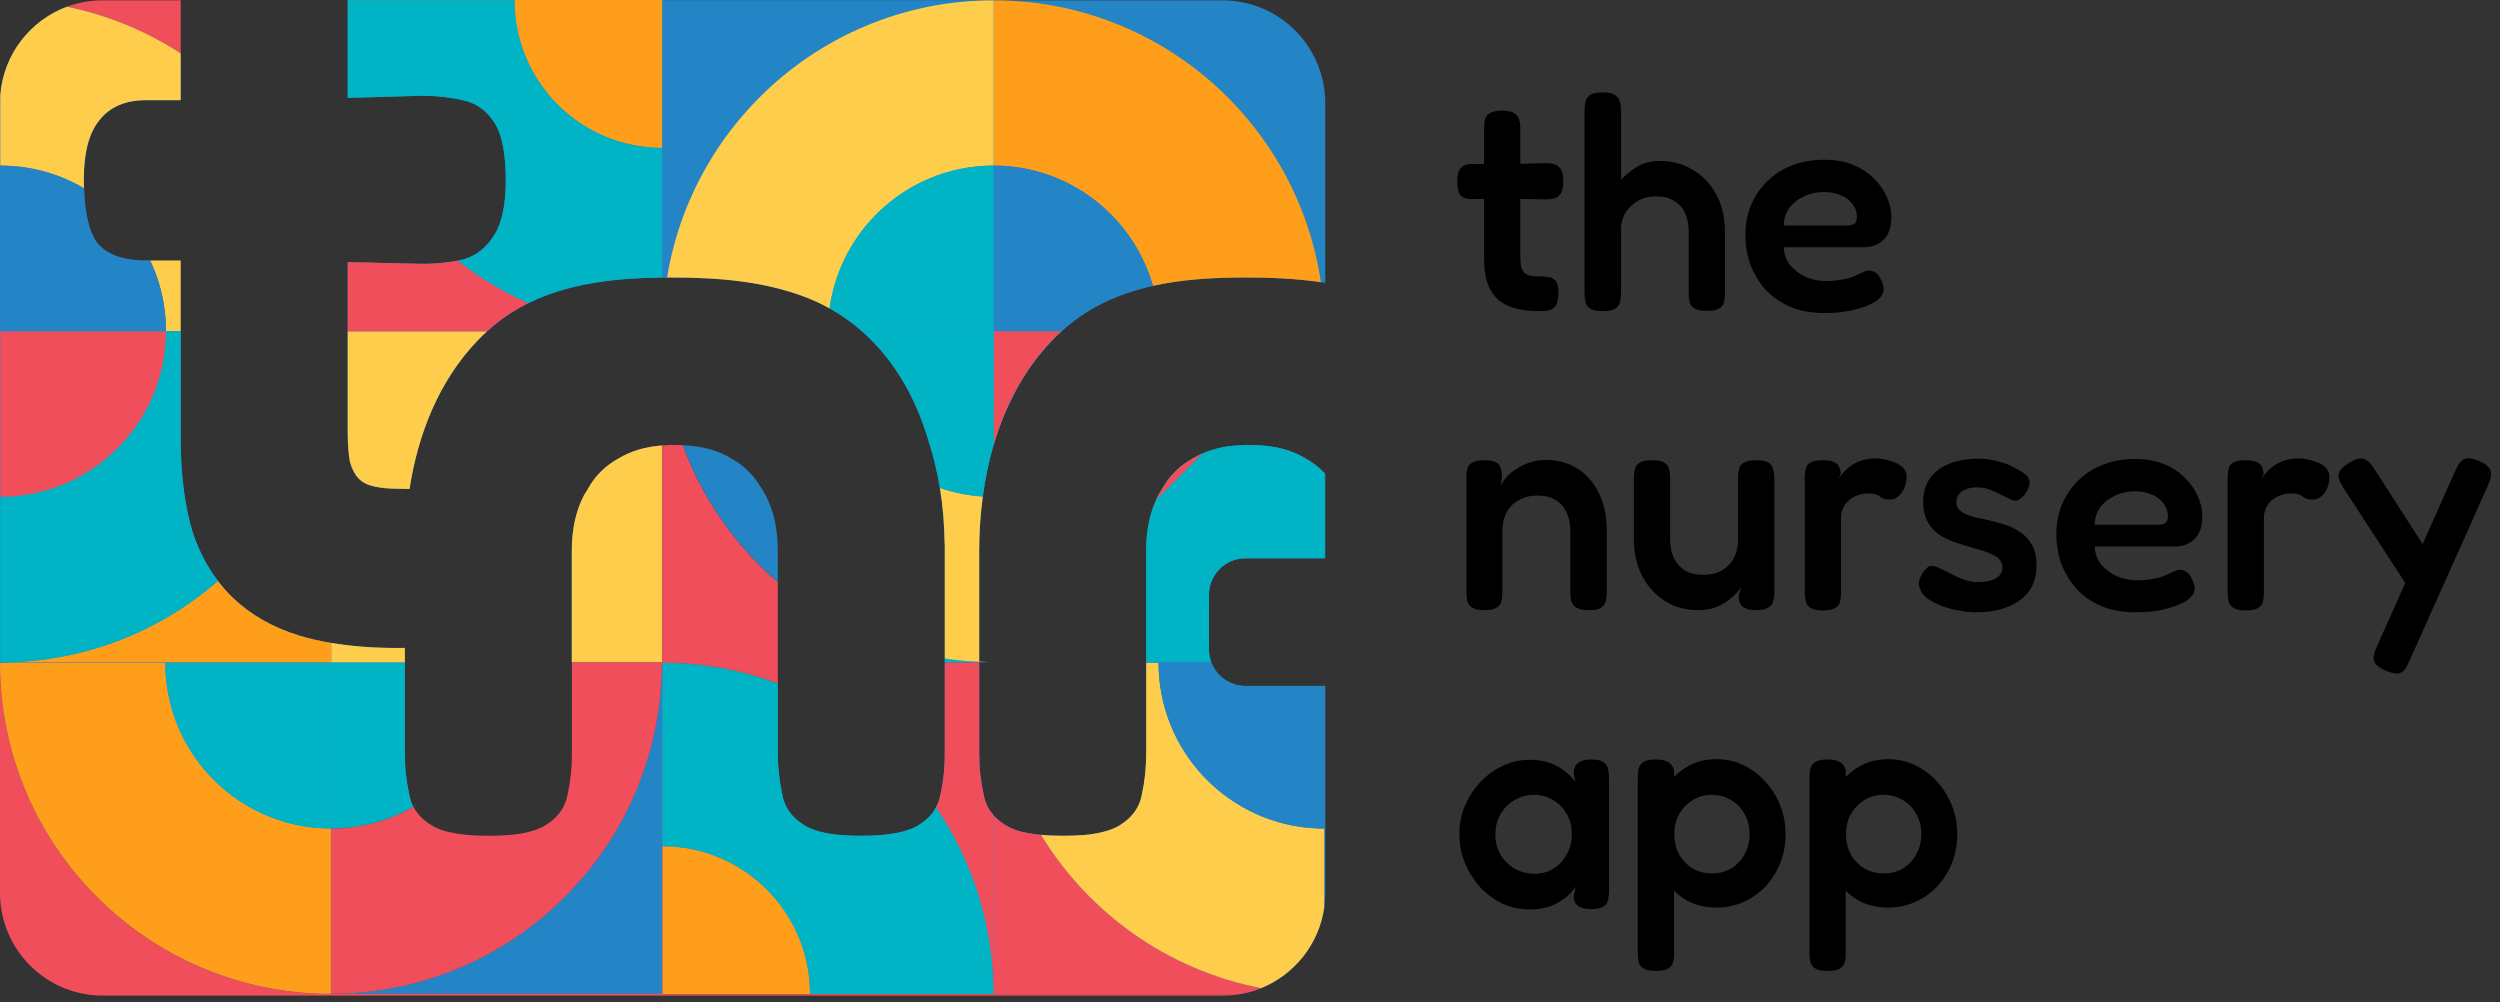 <svg xmlns="http://www.w3.org/2000/svg" width="252" height="101" viewBox="0 0 252 101" fill="none"><rect x="0" y="0" width="252" height="101" fill="#333333" stroke="none"/><g clip-path="url(#clip0_29_8114)"><path d="M70.221 18.665C70.248 18.608 70.275 18.554 70.303 18.496H70.305C70.275 18.554 70.248 18.608 70.221 18.665ZM71.909 15.645C72.279 15.056 72.669 14.478 73.075 13.913C72.669 14.478 72.282 15.056 71.909 15.645ZM62.361 46.201C61.047 46.921 60.019 47.924 59.286 49.224C59.272 49.238 59.272 49.249 59.259 49.276C59.13 49.481 59.002 49.688 58.874 49.906C58.051 51.476 57.636 53.341 57.636 55.514V66.771H66.74V44.903C65.044 45.023 63.588 45.465 62.361 46.201ZM41.652 81.305C41.461 80.934 41.336 80.525 41.26 80.089C41.104 79.421 40.99 78.725 40.913 78.044C40.9 77.888 40.886 77.736 40.873 77.581C40.848 77.349 40.834 77.117 40.834 76.885C40.823 76.564 40.81 76.255 40.81 75.934V65.307C40.575 65.315 40.341 65.318 40.101 65.318C37.645 65.318 35.406 65.149 33.386 64.805C32.266 64.617 31.211 64.377 30.224 64.083C27.53 63.259 25.286 61.986 23.49 60.266C22.939 59.74 22.432 59.17 21.966 58.556C20.911 57.172 20.074 55.571 19.449 53.755C18.626 51.062 18.214 47.883 18.214 44.216V33.387H16.729C16.729 33.153 16.723 32.921 16.712 32.689C16.707 32.531 16.698 32.376 16.688 32.221C16.639 31.509 16.546 30.811 16.41 30.129C16.38 29.98 16.347 29.829 16.314 29.68C16.249 29.38 16.172 29.085 16.088 28.794C16.047 28.646 16.003 28.502 15.957 28.357C15.935 28.284 15.911 28.213 15.886 28.142C15.861 28.071 15.84 28 15.812 27.927C15.791 27.861 15.769 27.793 15.742 27.728C15.72 27.659 15.693 27.591 15.668 27.526C15.562 27.237 15.444 26.951 15.319 26.67C15.262 26.533 15.199 26.394 15.134 26.261H14.289C12.118 26.184 10.584 25.549 9.687 24.352C8.95 23.215 8.544 21.424 8.468 18.979C8.457 18.684 8.451 18.382 8.451 18.068C8.451 15.375 8.975 13.393 10.022 12.12C11.072 10.773 12.642 10.099 14.736 10.099H18.214V5.38C14.777 3.145 10.902 1.525 6.745 0.677C3.053 2.054 0.354 5.473 0.033 9.565C0.011 9.838 0 10.113 0 10.391V66.823C0 85.244 14.935 100.176 33.353 100.176V83.516C33.861 83.516 34.362 83.494 34.856 83.447C35.025 83.431 35.194 83.415 35.363 83.393C35.532 83.374 35.701 83.349 35.867 83.325C36.369 83.248 36.862 83.15 37.347 83.033C37.672 82.954 37.991 82.864 38.307 82.766C38.465 82.717 38.623 82.668 38.779 82.613C38.891 82.575 39.005 82.534 39.117 82.493C39.237 82.45 39.357 82.403 39.474 82.357C39.474 82.357 39.474 82.354 39.477 82.354C39.665 82.281 39.853 82.201 40.038 82.123C40.177 82.06 40.316 81.997 40.453 81.934C40.864 81.743 41.265 81.534 41.655 81.31C41.889 81.174 42.121 81.032 42.35 80.885C42.121 81.029 41.889 81.171 41.652 81.305ZM66.707 66.823C66.707 67.092 66.704 67.362 66.696 67.629C66.691 67.831 66.685 68.033 66.677 68.232C66.677 68.262 66.674 68.292 66.674 68.322C66.671 68.338 66.671 68.352 66.671 68.368C66.66 68.592 66.65 68.818 66.633 69.042C66.628 69.156 66.62 69.273 66.609 69.388V69.393C66.6 69.5 66.592 69.609 66.584 69.715C66.573 69.819 66.565 69.92 66.554 70.023C66.535 70.233 66.513 70.443 66.489 70.653C66.489 70.658 66.489 70.664 66.486 70.667C66.478 70.757 66.467 70.849 66.456 70.939C66.434 71.116 66.41 71.294 66.385 71.471C66.374 71.558 66.361 71.645 66.347 71.733C66.32 71.929 66.29 72.122 66.257 72.316C66.249 72.36 66.241 72.406 66.233 72.452C66.194 72.681 66.153 72.91 66.11 73.137C66.058 73.409 66.003 73.679 65.944 73.949C65.894 74.175 65.843 74.402 65.788 74.625C65.769 74.712 65.747 74.802 65.723 74.892C65.701 74.98 65.679 75.067 65.657 75.157C65.646 75.203 65.633 75.247 65.622 75.293C65.597 75.38 65.575 75.47 65.551 75.558C65.504 75.724 65.461 75.887 65.412 76.051C65.346 76.283 65.278 76.512 65.207 76.741C65.126 77.002 65.041 77.261 64.954 77.52C64.91 77.649 64.867 77.777 64.82 77.905C64.73 78.164 64.638 78.417 64.539 78.674C64.479 78.832 64.417 78.99 64.357 79.145C64.291 79.303 64.229 79.462 64.163 79.617C64.098 79.775 64.032 79.93 63.964 80.086C63.931 80.165 63.899 80.241 63.863 80.318C63.828 80.394 63.795 80.47 63.76 80.549C63.703 80.672 63.648 80.795 63.591 80.917C63.362 81.405 63.122 81.888 62.871 82.365C62.745 82.602 62.617 82.84 62.486 83.074C62.418 83.191 62.353 83.308 62.288 83.426C62.195 83.587 62.102 83.745 62.007 83.903C61.911 84.061 61.816 84.219 61.718 84.377C61.622 84.532 61.524 84.688 61.423 84.843C61.322 84.999 61.221 85.151 61.121 85.307C60.919 85.612 60.709 85.915 60.494 86.212C60.385 86.362 60.278 86.512 60.169 86.659C59.948 86.953 59.725 87.245 59.498 87.531C59.384 87.676 59.27 87.82 59.152 87.962C58.92 88.246 58.683 88.526 58.441 88.802C57.955 89.353 57.454 89.887 56.936 90.408C56.748 90.596 56.557 90.781 56.366 90.966H56.363C56.17 91.149 55.976 91.332 55.78 91.512C55.584 91.692 55.385 91.869 55.183 92.043H55.18C54.981 92.218 54.777 92.39 54.572 92.561C54.368 92.731 54.16 92.897 53.95 93.063H53.948C53.741 93.227 53.528 93.39 53.315 93.551C53.103 93.709 52.887 93.867 52.669 94.023C52.451 94.178 52.233 94.331 52.012 94.481C51.789 94.631 51.568 94.778 51.342 94.922H51.339C51.115 95.067 50.889 95.209 50.66 95.348H50.657C50.461 95.468 50.262 95.588 50.06 95.702C49.812 95.847 49.561 95.988 49.31 96.125C49.237 96.166 49.163 96.207 49.09 96.245C48.912 96.34 48.732 96.436 48.55 96.528C48.31 96.651 48.07 96.771 47.827 96.888C47.68 96.956 47.536 97.024 47.391 97.093C47.219 97.172 47.05 97.251 46.879 97.327C46.543 97.477 46.205 97.619 45.864 97.755C45.728 97.812 45.594 97.864 45.458 97.919C45.251 97.998 45.044 98.077 44.834 98.153C44.452 98.292 44.065 98.426 43.675 98.554C43.482 98.617 43.285 98.677 43.089 98.737C42.893 98.796 42.696 98.856 42.497 98.911C42.233 98.985 41.968 99.058 41.701 99.126C41.519 99.173 41.336 99.219 41.153 99.263C41.041 99.29 40.932 99.314 40.821 99.339C40.712 99.364 40.603 99.388 40.494 99.413C40.393 99.434 40.289 99.456 40.188 99.478C40.019 99.511 39.853 99.546 39.681 99.579C39.485 99.617 39.288 99.653 39.092 99.685C39.076 99.688 39.059 99.691 39.043 99.696C38.874 99.723 38.702 99.751 38.533 99.778C38.266 99.819 37.996 99.857 37.724 99.892C37.549 99.917 37.375 99.939 37.197 99.958C37.105 99.969 37.015 99.98 36.925 99.988C36.805 100.001 36.688 100.012 36.568 100.023C36.407 100.04 36.249 100.053 36.088 100.067C36.074 100.067 36.058 100.07 36.044 100.07C35.66 100.1 35.275 100.124 34.888 100.141C34.741 100.149 34.591 100.154 34.444 100.157C34.264 100.165 34.087 100.168 33.907 100.17C33.727 100.173 33.547 100.176 33.367 100.176H66.756V66.823H66.721H66.707ZM76.576 9.799C76.123 10.252 75.684 10.718 75.257 11.195C74.973 11.514 74.695 11.839 74.422 12.169C74.286 12.332 74.152 12.498 74.019 12.668C73.694 13.076 73.381 13.491 73.075 13.913C72.669 14.478 72.282 15.056 71.909 15.645C71.445 16.381 71.009 17.139 70.603 17.913C70.526 18.057 70.453 18.202 70.379 18.349C70.368 18.371 70.355 18.395 70.344 18.417C70.335 18.434 70.33 18.447 70.319 18.464C70.319 18.466 70.319 18.469 70.316 18.472C70.314 18.48 70.308 18.488 70.305 18.496C70.275 18.554 70.248 18.608 70.221 18.665C70.177 18.755 70.134 18.845 70.09 18.935C70.055 19.006 70.022 19.077 69.987 19.151C69.809 19.524 69.638 19.906 69.474 20.288C69.267 20.773 69.07 21.266 68.885 21.762C68.144 23.75 67.587 25.825 67.239 27.973H67.241C67.38 27.973 67.522 27.973 67.661 27.973C72.241 27.973 76.911 28.319 81.183 29.952C82.04 30.279 82.852 30.658 83.623 31.089H83.626C83.733 30.312 83.893 29.551 84.103 28.813C84.171 28.564 84.248 28.322 84.33 28.079C84.4 27.864 84.477 27.648 84.559 27.439C84.64 27.229 84.725 27.019 84.812 26.814C84.856 26.708 84.902 26.604 84.948 26.503C85.09 26.195 85.237 25.895 85.393 25.598C85.551 25.301 85.717 25.009 85.889 24.723C85.946 24.628 86.006 24.532 86.066 24.437C86.246 24.156 86.434 23.881 86.628 23.611C86.693 23.521 86.759 23.431 86.827 23.341C86.963 23.164 87.1 22.989 87.239 22.817C87.59 22.39 87.964 21.978 88.356 21.585C91.377 18.564 95.548 16.697 100.158 16.697V0.031C90.949 0.031 82.612 3.763 76.576 9.799ZM76.576 9.799C76.123 10.252 75.684 10.718 75.257 11.195C74.973 11.514 74.695 11.839 74.422 12.169C74.286 12.332 74.152 12.498 74.019 12.668C73.694 13.076 73.381 13.491 73.075 13.913C72.669 14.478 72.282 15.056 71.909 15.645C71.445 16.381 71.009 17.139 70.603 17.913C70.526 18.057 70.453 18.202 70.379 18.349C70.368 18.371 70.355 18.395 70.344 18.417C70.335 18.434 70.33 18.447 70.319 18.464C70.319 18.466 70.319 18.469 70.316 18.472C70.314 18.48 70.308 18.488 70.305 18.496C70.275 18.554 70.248 18.608 70.221 18.665C70.177 18.755 70.134 18.845 70.09 18.935C70.055 19.006 70.022 19.077 69.987 19.151C69.809 19.524 69.638 19.906 69.474 20.288C69.267 20.773 69.07 21.266 68.885 21.762C68.144 23.75 67.587 25.825 67.239 27.973H67.241C67.38 27.973 67.522 27.973 67.661 27.973C72.241 27.973 76.911 28.319 81.183 29.952C82.04 30.279 82.852 30.658 83.623 31.089H83.626C83.733 30.312 83.893 29.551 84.103 28.813C84.171 28.564 84.248 28.322 84.33 28.079C84.4 27.864 84.477 27.648 84.559 27.439C84.64 27.229 84.725 27.019 84.812 26.814C84.856 26.708 84.902 26.604 84.948 26.503C85.09 26.195 85.237 25.895 85.393 25.598C85.551 25.301 85.717 25.009 85.889 24.723C85.946 24.628 86.006 24.532 86.066 24.437C86.246 24.156 86.434 23.881 86.628 23.611C86.693 23.521 86.759 23.431 86.827 23.341C86.963 23.164 87.1 22.989 87.239 22.817C87.59 22.39 87.964 21.978 88.356 21.585C91.377 18.564 95.548 16.697 100.158 16.697V0.031C90.949 0.031 82.612 3.763 76.576 9.799ZM46.145 26.272C45.036 26.487 43.841 26.596 42.568 26.596L35.049 26.424V43.543C35.049 44.74 35.126 45.751 35.275 46.574C35.499 47.321 35.799 47.883 36.172 48.257C36.546 48.633 37.069 48.895 37.743 49.042C38.416 49.192 39.239 49.268 40.213 49.268C40.578 49.268 40.935 49.276 41.282 49.29C42.135 43.769 44.237 38.412 48.116 34.35C48.427 34.025 48.749 33.709 49.081 33.412C49.092 33.398 49.1 33.39 49.111 33.385C49.888 32.678 50.72 32.043 51.603 31.482C52.143 31.141 52.696 30.833 53.264 30.555C50.703 29.423 48.315 27.978 46.145 26.272ZM41.652 81.305C41.652 81.305 41.652 81.307 41.652 81.31C41.887 81.174 42.118 81.032 42.347 80.885C42.118 81.029 41.887 81.171 41.65 81.305H41.652ZM41.652 81.305C41.652 81.305 41.652 81.307 41.652 81.31C41.887 81.174 42.118 81.032 42.347 80.885C42.118 81.029 41.887 81.171 41.65 81.305H41.652ZM46.145 26.272C45.036 26.487 43.841 26.596 42.568 26.596L35.049 26.424V43.543C35.049 44.74 35.126 45.751 35.275 46.574C35.499 47.321 35.799 47.883 36.172 48.257C36.546 48.633 37.069 48.895 37.743 49.042C38.416 49.192 39.239 49.268 40.213 49.268C40.578 49.268 40.935 49.276 41.282 49.29C42.135 43.769 44.237 38.412 48.116 34.35C48.427 34.025 48.749 33.709 49.081 33.412C49.092 33.398 49.1 33.39 49.111 33.385C49.888 32.678 50.72 32.043 51.603 31.482C52.143 31.141 52.696 30.833 53.264 30.555C50.703 29.423 48.315 27.978 46.145 26.272ZM46.145 26.272C46.339 26.236 46.532 26.195 46.72 26.152C47.991 25.778 49 24.99 49.749 23.794C50.573 22.597 50.984 20.726 50.984 18.183C50.984 15.416 50.573 13.431 49.749 12.234C48.926 11.037 47.879 10.326 46.606 10.102C45.335 9.802 43.989 9.652 42.566 9.652L35.046 9.87V0.034H66.737H123.226C128.948 0.034 133.585 4.671 133.585 10.394V28.515C133.438 28.491 133.294 28.469 133.146 28.45C130.646 28.079 128.086 27.973 125.556 27.973C122.446 27.973 119.253 28.142 116.216 28.815C113.844 29.344 111.565 30.181 109.501 31.484C108.618 32.046 107.784 32.684 107.007 33.387H107.004C106.663 33.698 106.333 34.02 106.014 34.352C103.185 37.31 101.303 40.958 100.158 44.854C100.158 44.857 100.156 44.86 100.156 44.862C99.659 46.555 99.3 48.297 99.068 50.05C98.82 51.874 98.705 53.709 98.705 55.517V66.713C99.043 66.73 99.384 66.738 99.728 66.743H98.705V75.936C98.705 76.258 98.719 76.566 98.733 76.888C98.733 77.12 98.746 77.352 98.771 77.583C98.784 77.736 98.795 77.891 98.809 78.047C98.888 78.728 99.002 79.423 99.158 80.091C99.234 80.53 99.362 80.942 99.556 81.316C99.698 81.599 99.878 81.855 100.085 82.098L100.126 82.147C100.186 82.218 100.237 82.281 100.303 82.343C100.355 82.409 100.417 82.46 100.469 82.512C100.715 82.73 100.984 82.935 101.279 83.129C101.601 83.333 101.96 83.516 102.399 83.668C102.541 83.72 102.694 83.772 102.849 83.81C103.067 83.862 103.313 83.914 103.558 83.965C103.978 84.047 104.439 84.11 104.938 84.156C105.595 84.216 106.323 84.246 107.121 84.246C107.827 84.246 108.484 84.222 109.101 84.183C109.335 84.17 109.553 84.145 109.771 84.121C111.173 83.938 112.241 83.606 112.961 83.129C114.158 82.368 114.867 81.365 115.098 80.091C115.393 78.742 115.535 77.365 115.535 75.936V55.517C115.535 53.551 115.87 51.839 116.546 50.369C116.614 50.214 116.691 50.059 116.77 49.909C116.898 49.691 117.029 49.483 117.157 49.279C117.168 49.252 117.168 49.241 117.181 49.227C117.915 47.927 118.945 46.923 120.257 46.204C120.559 46.024 120.873 45.86 121.203 45.716H121.205C122.348 45.211 123.656 44.928 125.145 44.879C125.338 44.851 125.546 44.851 125.75 44.851H125.919C126.189 44.851 126.445 44.865 126.691 44.879C128.607 44.941 130.24 45.394 131.592 46.204C132.331 46.618 132.983 47.122 133.542 47.717C133.558 47.733 133.572 47.749 133.588 47.766V56.277H125.543C123.512 56.277 121.865 57.924 121.865 59.955V65.468C121.865 65.915 121.944 66.345 122.094 66.743C122.102 66.771 122.113 66.795 122.124 66.823C122.664 68.183 123.992 69.145 125.543 69.145H133.588V90.001C133.588 90.511 133.553 91.01 133.479 91.501C132.947 95.187 130.472 98.246 127.127 99.603C126.453 99.876 125.747 100.081 125.011 100.209H66.772V66.823C70.862 66.823 74.782 67.559 78.403 68.908V75.936C78.403 77.365 78.558 78.742 78.855 80.091C79.073 81.365 79.793 82.371 80.99 83.129C81.699 83.606 82.765 83.938 84.169 84.118C84.387 84.145 84.605 84.156 84.837 84.183C85.442 84.222 86.099 84.249 86.819 84.249C88.209 84.249 89.392 84.156 90.382 83.965C90.562 83.927 90.742 83.886 90.908 83.848C91.064 83.796 91.219 83.758 91.372 83.706C91.5 83.668 91.631 83.63 91.759 83.578C91.772 83.578 91.797 83.578 91.811 83.565C92.132 83.436 92.416 83.295 92.658 83.129C93.059 82.872 93.405 82.589 93.703 82.291C93.754 82.229 93.803 82.163 93.855 82.098C93.945 82.011 94.024 81.907 94.087 81.803C94.177 81.675 94.256 81.547 94.332 81.416L94.341 81.4C94.553 80.994 94.706 80.563 94.796 80.091C94.976 79.243 95.118 78.379 95.18 77.507C95.218 76.953 95.232 76.4 95.232 75.833V54.783H95.218C95.191 52.831 95.033 50.966 94.741 49.186H94.739C94.482 47.599 94.117 46.081 93.651 44.633C92.397 40.241 90.169 36.277 86.879 33.387C85.892 32.518 84.807 31.746 83.626 31.092H83.623C82.852 30.658 82.04 30.279 81.183 29.952C76.911 28.319 72.241 27.973 67.661 27.973C67.522 27.973 67.38 27.973 67.241 27.976H67.239C67.083 27.976 66.925 27.976 66.769 27.978H66.74C62.116 28.033 57.369 28.532 53.269 30.555C53.266 30.555 53.264 30.555 53.264 30.557C52.696 30.835 52.143 31.144 51.603 31.484C50.72 32.046 49.888 32.681 49.111 33.387C49.1 33.393 49.092 33.401 49.081 33.415C48.749 33.712 48.427 34.028 48.116 34.352C44.237 38.415 42.135 43.772 41.282 49.292C40.935 49.279 40.578 49.271 40.213 49.271C39.239 49.271 38.416 49.194 37.743 49.044C37.069 48.897 36.546 48.636 36.172 48.259C35.799 47.886 35.499 47.324 35.275 46.577C35.126 45.754 35.049 44.742 35.049 43.545V26.427L42.568 26.599C43.841 26.599 45.036 26.49 46.145 26.274H46.148L46.145 26.272Z" fill="#2384C6"></path><path d="M18.214 0.031V5.38C14.777 3.145 10.902 1.525 6.745 0.677C7.871 0.26 9.087 0.031 10.36 0.031H18.214Z" fill="#F04E5A"></path><path d="M18.214 0V0.03H17.704L18.214 0Z" fill="#F04E5A"></path><path d="M127.128 99.6C126.454 99.873 125.748 100.077 125.012 100.206H100.127V82.144C100.187 82.215 100.238 82.278 100.304 82.34C100.356 82.406 100.418 82.457 100.47 82.509C100.716 82.727 100.985 82.932 101.28 83.125C101.602 83.33 101.962 83.513 102.4 83.665C102.542 83.717 102.695 83.769 102.85 83.807C103.068 83.859 103.314 83.911 103.559 83.962C103.979 84.044 104.44 84.107 104.939 84.153C109.742 92.049 117.733 97.793 127.128 99.6Z" fill="#F04E5A"></path><path d="M40.81 65.305V66.769H33.387V64.803C35.407 65.147 37.645 65.316 40.102 65.316C40.342 65.316 40.576 65.313 40.81 65.305Z" fill="#FFCD4C"></path><path d="M35.048 33.386H49.111C49.111 33.386 49.092 33.399 49.081 33.413C48.748 33.71 48.426 34.026 48.115 34.351C44.236 38.413 42.134 43.77 41.281 49.291C40.934 49.277 40.577 49.269 40.212 49.269C39.239 49.269 38.415 49.193 37.742 49.043C37.069 48.895 36.545 48.634 36.172 48.258C35.798 47.884 35.498 47.322 35.275 46.575C35.125 45.752 35.048 44.741 35.048 43.544V33.386Z" fill="#FFCD4C"></path><path d="M66.74 44.903V66.77H57.637V55.514C57.637 53.341 58.051 51.476 58.874 49.906C59.003 49.688 59.131 49.48 59.259 49.276C59.273 49.249 59.273 49.238 59.286 49.224C60.02 47.924 61.047 46.92 62.361 46.201C63.588 45.465 65.044 45.023 66.74 44.903Z" fill="#FFCD4C"></path><path d="M33.386 64.806V66.772H0.032C2.715 66.772 5.327 66.455 7.827 65.856C8.71 65.645 9.577 65.4 10.43 65.119C10.575 65.073 10.717 65.024 10.856 64.978C11.281 64.833 11.701 64.68 12.118 64.517C12.257 64.462 12.396 64.408 12.532 64.353C12.808 64.242 13.083 64.127 13.356 64.007C13.628 63.89 13.898 63.767 14.165 63.642C14.88 63.309 15.58 62.949 16.267 62.565C16.725 62.309 17.178 62.044 17.619 61.769C18.732 61.079 19.798 60.327 20.817 59.517C21.207 59.206 21.589 58.887 21.965 58.557C22.431 59.171 22.939 59.74 23.489 60.267C25.286 61.987 27.53 63.26 30.223 64.083C31.21 64.378 32.265 64.618 33.386 64.806Z" fill="#FF9E1B"></path><path d="M107.004 33.386C106.663 33.694 106.333 34.015 106.014 34.348C103.184 37.306 101.303 40.954 100.158 44.85C100.158 44.852 100.156 44.855 100.156 44.858V33.386H107.004Z" fill="#00B4C5"></path><path d="M133.542 47.715V56.275H125.543C123.512 56.275 121.865 57.922 121.865 59.953V65.466C121.865 65.913 121.945 66.344 122.094 66.742H115.535V55.515C115.535 53.549 115.87 51.837 116.546 50.367C116.615 50.212 116.691 50.057 116.77 49.907C116.898 49.689 117.029 49.481 117.157 49.277C117.168 49.25 117.168 49.239 117.182 49.225C117.915 47.925 118.946 46.922 120.257 46.202C120.56 46.022 120.873 45.858 121.203 45.714H121.206C122.348 45.209 123.657 44.926 125.145 44.877C125.339 44.849 125.546 44.849 125.75 44.849H125.919C126.189 44.849 126.446 44.863 126.691 44.877C128.608 44.94 130.241 45.392 131.593 46.202C132.332 46.616 132.983 47.12 133.542 47.715Z" fill="#00B4C5"></path><path d="M99.727 66.737H95.232V66.375C96.371 66.547 97.53 66.659 98.705 66.707C99.043 66.724 99.384 66.732 99.727 66.737Z" fill="#00B4C5"></path><path d="M100.159 0.031C90.95 0.031 82.612 3.763 76.576 9.799C76.124 10.252 75.685 10.718 75.257 11.195C74.973 11.514 74.695 11.839 74.423 12.169C74.286 12.332 74.153 12.498 74.019 12.668C73.695 13.076 73.381 13.491 73.076 13.913C72.67 14.478 72.28 15.056 71.909 15.645C70.982 17.12 70.164 18.671 69.475 20.288C69.267 20.773 69.071 21.266 68.886 21.762C68.144 23.75 67.588 25.825 67.239 27.973C67.084 27.973 66.925 27.973 66.77 27.976V0.031H100.159Z" fill="#2384C6"></path><path d="M66.742 66.82V100.174H33.353C33.533 100.174 33.713 100.171 33.893 100.168C34.073 100.165 34.25 100.163 34.43 100.154C34.577 100.152 34.727 100.146 34.874 100.138C35.262 100.122 35.646 100.097 36.031 100.067C36.044 100.067 36.06 100.064 36.074 100.064C36.235 100.051 36.393 100.037 36.554 100.021C36.674 100.01 36.791 99.999 36.911 99.985C37.001 99.977 37.091 99.966 37.184 99.955C37.361 99.936 37.535 99.915 37.71 99.89C37.983 99.855 38.252 99.816 38.52 99.775C38.689 99.748 38.86 99.721 39.029 99.694C39.046 99.688 39.062 99.686 39.078 99.683C39.275 99.65 39.471 99.615 39.667 99.576C39.839 99.544 40.005 99.508 40.174 99.476C40.275 99.454 40.379 99.432 40.48 99.41C40.589 99.386 40.698 99.361 40.807 99.337C40.919 99.312 41.028 99.287 41.14 99.26C41.322 99.217 41.505 99.17 41.688 99.124C41.955 99.056 42.219 98.982 42.484 98.909C42.683 98.854 42.879 98.794 43.075 98.734C43.272 98.674 43.468 98.614 43.661 98.551C44.051 98.423 44.438 98.29 44.82 98.151C45.03 98.074 45.237 97.995 45.444 97.916C45.581 97.862 45.714 97.81 45.851 97.753C46.191 97.616 46.529 97.475 46.865 97.325C47.036 97.248 47.206 97.169 47.377 97.09C47.522 97.022 47.666 96.954 47.813 96.886C48.056 96.768 48.296 96.648 48.536 96.526C48.719 96.433 48.899 96.338 49.076 96.242C49.149 96.204 49.223 96.163 49.297 96.122C49.547 95.986 49.798 95.844 50.046 95.7C50.248 95.585 50.447 95.465 50.643 95.345H50.646C50.875 95.206 51.101 95.064 51.325 94.92H51.328C51.554 94.775 51.775 94.628 51.998 94.478C52.219 94.328 52.44 94.176 52.655 94.02C52.873 93.868 53.089 93.71 53.301 93.549C53.514 93.388 53.727 93.224 53.934 93.061H53.937C54.147 92.894 54.354 92.728 54.558 92.559C54.763 92.387 54.967 92.216 55.166 92.041H55.169C55.371 91.867 55.57 91.692 55.766 91.509C55.962 91.332 56.156 91.15 56.349 90.964H56.352C56.543 90.781 56.734 90.596 56.922 90.405C57.44 89.887 57.944 89.353 58.427 88.799C58.67 88.524 58.907 88.243 59.139 87.96C59.256 87.818 59.37 87.674 59.485 87.529C59.711 87.243 59.935 86.951 60.155 86.657C60.264 86.509 60.371 86.359 60.48 86.21C60.695 85.912 60.905 85.61 61.107 85.304C61.208 85.149 61.309 84.996 61.41 84.841C61.51 84.686 61.608 84.53 61.704 84.375C61.802 84.219 61.9 84.061 61.993 83.9C62.088 83.742 62.181 83.584 62.274 83.423C62.339 83.306 62.405 83.189 62.473 83.072C62.604 82.837 62.732 82.6 62.857 82.363C63.111 81.886 63.351 81.403 63.577 80.915C63.634 80.792 63.689 80.67 63.746 80.547C63.781 80.468 63.814 80.392 63.849 80.315C63.885 80.239 63.918 80.163 63.95 80.084C64.019 79.928 64.084 79.773 64.149 79.615C64.215 79.459 64.278 79.301 64.343 79.143C64.403 78.987 64.466 78.829 64.526 78.671C64.624 78.415 64.716 78.162 64.806 77.903C64.853 77.774 64.896 77.646 64.94 77.518C65.027 77.259 65.112 77 65.194 76.738C65.264 76.509 65.333 76.28 65.398 76.049C65.447 75.885 65.491 75.722 65.537 75.555C65.562 75.468 65.584 75.378 65.608 75.291C65.619 75.244 65.632 75.201 65.643 75.154C65.665 75.064 65.687 74.977 65.709 74.89C65.733 74.8 65.755 74.71 65.774 74.623C65.829 74.399 65.881 74.173 65.93 73.947C65.99 73.677 66.044 73.407 66.096 73.134C66.14 72.908 66.18 72.679 66.219 72.45C66.227 72.404 66.235 72.357 66.243 72.314C66.276 72.12 66.306 71.927 66.333 71.73C66.347 71.643 66.36 71.556 66.371 71.468C66.396 71.291 66.42 71.114 66.442 70.937C66.453 70.847 66.464 70.754 66.472 70.664C66.475 70.662 66.475 70.656 66.475 70.651C66.499 70.441 66.521 70.231 66.54 70.021C66.551 69.917 66.559 69.816 66.57 69.713C66.579 69.606 66.587 69.497 66.595 69.391V69.386C66.606 69.271 66.614 69.154 66.619 69.039C66.636 68.816 66.647 68.59 66.658 68.366C66.658 68.35 66.658 68.336 66.66 68.32C66.66 68.29 66.663 68.26 66.663 68.23C66.671 68.031 66.677 67.829 66.682 67.627C66.69 67.36 66.693 67.09 66.693 66.82H66.728H66.742Z" fill="#2384C6"></path><path d="M18.214 5.38V10.099H14.735C12.641 10.099 11.071 10.772 10.021 12.119C8.974 13.392 8.451 15.374 8.451 18.068C8.451 18.381 8.456 18.684 8.467 18.978C8.309 18.883 8.151 18.793 7.99 18.706C7.84 18.627 7.688 18.547 7.535 18.471C7.51 18.458 7.489 18.444 7.464 18.436C7.322 18.362 7.178 18.294 7.033 18.229C6.889 18.16 6.742 18.095 6.592 18.032C6.559 18.016 6.526 18.002 6.494 17.991C6.395 17.948 6.295 17.904 6.194 17.866C5.973 17.779 5.749 17.694 5.523 17.618C5.179 17.498 4.83 17.389 4.476 17.291C4.405 17.269 4.332 17.25 4.261 17.233C4.19 17.214 4.116 17.198 4.045 17.179C3.527 17.048 3.001 16.945 2.464 16.868C2.388 16.857 2.314 16.846 2.238 16.835C2.211 16.833 2.183 16.83 2.156 16.825C2.058 16.814 1.957 16.8 1.856 16.792C1.804 16.784 1.753 16.778 1.701 16.775C1.583 16.762 1.466 16.751 1.349 16.743C1.101 16.724 0.85 16.71 0.599 16.702C0.526 16.699 0.449 16.696 0.376 16.696C0.261 16.691 0.147 16.691 0.032 16.691V9.564C0.354 5.472 3.053 2.053 6.744 0.677C10.902 1.525 14.776 3.144 18.214 5.38Z" fill="#FFCD4C"></path><path d="M15.133 26.258H18.214V33.384H16.728C16.728 33.15 16.723 32.918 16.712 32.687C16.706 32.528 16.698 32.373 16.687 32.218C16.638 31.506 16.546 30.808 16.409 30.127C16.379 29.977 16.347 29.827 16.314 29.677C16.248 29.377 16.172 29.082 16.088 28.791C16.047 28.643 16.003 28.499 15.957 28.354C15.935 28.281 15.91 28.21 15.886 28.139C15.861 28.068 15.839 27.997 15.812 27.924C15.79 27.858 15.769 27.79 15.741 27.725C15.72 27.657 15.692 27.588 15.668 27.523C15.562 27.234 15.444 26.948 15.319 26.667C15.262 26.53 15.199 26.392 15.133 26.258Z" fill="#FFCD4C"></path><path d="M133.48 83.516V91.499C132.948 95.184 130.473 98.243 127.127 99.601C117.733 97.793 109.742 92.049 104.938 84.154C105.595 84.214 106.323 84.244 107.122 84.244C107.828 84.244 108.485 84.219 109.101 84.181C109.336 84.168 109.554 84.143 109.772 84.118C111.173 83.936 112.242 83.603 112.962 83.126C114.158 82.365 114.867 81.362 115.099 80.089C115.393 78.74 115.535 77.363 115.535 75.934V66.82H116.784C116.784 66.995 116.787 67.169 116.792 67.344C116.795 67.477 116.8 67.608 116.808 67.742C116.808 67.758 116.811 67.774 116.811 67.791C116.817 67.878 116.822 67.96 116.83 68.044C116.83 68.11 116.838 68.172 116.844 68.235C116.849 68.325 116.86 68.415 116.868 68.505C116.879 68.622 116.893 68.737 116.907 68.854C116.909 68.884 116.915 68.917 116.917 68.947C116.923 68.982 116.926 69.017 116.934 69.053C116.945 69.154 116.961 69.257 116.977 69.361C116.996 69.5 117.021 69.636 117.046 69.775C117.076 69.947 117.108 70.119 117.146 70.288C117.182 70.457 117.22 70.626 117.261 70.792C117.299 70.951 117.337 71.106 117.381 71.261C117.384 71.275 117.389 71.291 117.392 71.305C117.438 71.466 117.484 71.627 117.534 71.785C117.583 71.937 117.632 72.087 117.684 72.234C117.711 72.319 117.741 72.406 117.773 72.491C117.776 72.502 117.782 72.513 117.784 72.523C117.833 72.665 117.888 72.804 117.943 72.943C118.024 73.148 118.106 73.35 118.199 73.551C118.202 73.559 118.204 73.57 118.21 73.579C118.253 73.677 118.297 73.772 118.343 73.87C118.403 74.004 118.466 74.135 118.534 74.268C118.6 74.399 118.665 74.527 118.733 74.658C118.771 74.726 118.807 74.797 118.848 74.865C118.897 74.955 118.946 75.045 118.998 75.133C119.052 75.228 119.107 75.323 119.167 75.419C119.172 75.433 119.18 75.443 119.188 75.457C119.33 75.689 119.477 75.921 119.63 76.147C119.706 76.261 119.783 76.373 119.862 76.482C119.941 76.594 120.02 76.703 120.102 76.812C120.173 76.907 120.246 77.003 120.32 77.096C120.41 77.213 120.502 77.327 120.598 77.442C120.682 77.545 120.77 77.646 120.857 77.747C121.004 77.919 121.157 78.088 121.315 78.254C121.432 78.38 121.552 78.502 121.675 78.625C121.817 78.767 121.961 78.906 122.106 79.042C122.253 79.178 122.403 79.315 122.555 79.446C122.629 79.508 122.703 79.574 122.779 79.636C122.907 79.746 123.038 79.852 123.172 79.955C123.591 80.285 124.028 80.596 124.48 80.885C124.706 81.032 124.935 81.171 125.17 81.305C125.402 81.439 125.639 81.567 125.879 81.689C125.988 81.747 126.102 81.804 126.214 81.856C126.326 81.91 126.44 81.965 126.555 82.016C126.648 82.057 126.738 82.098 126.83 82.139C126.887 82.166 126.947 82.191 127.007 82.216C127.092 82.251 127.176 82.286 127.264 82.322C127.335 82.352 127.408 82.379 127.482 82.406C127.583 82.447 127.686 82.485 127.787 82.521C127.899 82.562 128.011 82.6 128.125 82.638C128.335 82.709 128.548 82.777 128.76 82.84C128.85 82.867 128.935 82.892 129.025 82.916C129.063 82.927 129.101 82.938 129.139 82.949C129.238 82.976 129.341 83.001 129.442 83.025C129.467 83.033 129.494 83.039 129.521 83.044L129.766 83.102C129.865 83.126 129.963 83.148 130.064 83.167C130.132 83.181 130.197 83.194 130.265 83.208C130.295 83.213 130.328 83.219 130.358 83.227C130.377 83.23 130.396 83.235 130.418 83.238C130.467 83.246 130.516 83.254 130.565 83.262C130.62 83.271 130.674 83.281 130.729 83.29C130.857 83.314 130.982 83.333 131.11 83.35C131.214 83.366 131.318 83.38 131.424 83.391C131.533 83.404 131.639 83.415 131.746 83.426C131.86 83.44 131.975 83.451 132.089 83.459C132.204 83.47 132.318 83.478 132.433 83.483C132.55 83.491 132.664 83.497 132.779 83.502C132.896 83.508 133.013 83.51 133.128 83.513C133.185 83.516 133.245 83.519 133.305 83.516H133.48Z" fill="#FFCD4C"></path><path d="M21.965 58.555C21.589 58.885 21.207 59.203 20.817 59.514C19.798 60.324 18.732 61.077 17.619 61.766C17.178 62.042 16.725 62.306 16.267 62.562C15.58 62.944 14.88 63.304 14.165 63.639C13.898 63.765 13.628 63.887 13.356 64.004C13.083 64.124 12.808 64.239 12.532 64.351C12.396 64.405 12.257 64.46 12.118 64.514C11.701 64.675 11.281 64.831 10.856 64.975C10.717 65.021 10.575 65.07 10.43 65.117C9.577 65.395 8.71 65.64 7.827 65.853C5.327 66.45 2.715 66.766 0.032 66.766V50.076C9.253 50.076 16.728 42.6 16.728 33.386H18.214V44.214C18.214 47.881 18.625 51.06 19.449 53.754C20.073 55.569 20.91 57.17 21.965 58.555Z" fill="#00B4C5"></path><path d="M0.032 50.076V33.386H16.728C16.728 42.6 9.253 50.076 0.032 50.076Z" fill="#F04E5A"></path><path d="M16.729 33.386H0.03V16.691H0.033C0.147 16.691 0.262 16.691 0.376 16.696C0.45 16.696 0.526 16.699 0.6 16.701C0.851 16.71 1.101 16.723 1.35 16.742C1.467 16.75 1.584 16.761 1.701 16.775C1.753 16.775 1.805 16.783 1.857 16.791C1.958 16.8 2.058 16.813 2.157 16.824C2.184 16.83 2.211 16.832 2.238 16.835C2.315 16.846 2.388 16.857 2.465 16.868C3.002 16.944 3.528 17.048 4.046 17.179C4.117 17.198 4.19 17.214 4.261 17.233C4.332 17.249 4.406 17.268 4.477 17.29C4.831 17.386 5.18 17.495 5.524 17.617C5.75 17.694 5.973 17.778 6.194 17.866C6.295 17.907 6.396 17.947 6.494 17.991C6.527 18.002 6.559 18.015 6.592 18.032C6.742 18.095 6.889 18.16 7.034 18.228C7.178 18.294 7.323 18.362 7.465 18.435C7.489 18.444 7.511 18.457 7.535 18.471C7.688 18.547 7.841 18.626 7.991 18.705C8.152 18.793 8.31 18.883 8.468 18.978C8.544 21.423 8.95 23.215 9.687 24.351C10.584 25.548 12.118 26.183 14.289 26.26H15.134C15.199 26.393 15.262 26.532 15.319 26.669C15.444 26.95 15.562 27.236 15.668 27.525C15.693 27.59 15.72 27.658 15.742 27.727C15.769 27.792 15.791 27.86 15.812 27.926C15.84 27.999 15.862 28.07 15.886 28.141C15.911 28.212 15.935 28.283 15.957 28.356C16.003 28.501 16.047 28.645 16.088 28.793C16.172 29.084 16.249 29.379 16.314 29.679C16.347 29.828 16.38 29.979 16.41 30.128C16.546 30.81 16.639 31.508 16.688 32.219C16.699 32.375 16.707 32.53 16.712 32.688C16.723 32.92 16.729 33.152 16.729 33.386Z" fill="#2384C6"></path><path d="M133.481 69.143V83.519H133.479C133.361 83.519 133.244 83.519 133.127 83.513C133.012 83.51 132.895 83.508 132.778 83.502C132.663 83.497 132.549 83.491 132.432 83.483C132.317 83.478 132.203 83.47 132.088 83.459C131.758 83.434 131.434 83.399 131.109 83.35C130.826 83.311 130.542 83.262 130.264 83.208C130.196 83.194 130.131 83.181 130.063 83.167C129.962 83.148 129.864 83.126 129.765 83.102L129.52 83.044C129.493 83.039 129.466 83.033 129.441 83.025C129.34 83.001 129.237 82.976 129.138 82.949C129.1 82.938 129.062 82.927 129.024 82.916C128.934 82.892 128.849 82.867 128.759 82.84C128.547 82.777 128.334 82.709 128.124 82.638C127.832 82.543 127.546 82.436 127.263 82.322C127.175 82.286 127.091 82.251 127.006 82.216C126.946 82.191 126.886 82.166 126.829 82.139C126.737 82.098 126.647 82.057 126.554 82.016C126.439 81.965 126.325 81.91 126.213 81.856C126.101 81.804 125.987 81.747 125.878 81.689C125.638 81.567 125.401 81.439 125.169 81.305C124.934 81.171 124.705 81.032 124.479 80.885C124.027 80.596 123.59 80.285 123.171 79.955C122.802 79.666 122.445 79.361 122.105 79.042C121.96 78.906 121.816 78.767 121.674 78.625C121.388 78.344 121.115 78.05 120.856 77.747C120.769 77.646 120.681 77.545 120.597 77.442C120.502 77.327 120.409 77.213 120.319 77.096C120.245 77 120.172 76.907 120.101 76.812C119.774 76.376 119.471 75.923 119.187 75.457C119.122 75.351 119.059 75.242 118.997 75.133C118.945 75.043 118.896 74.955 118.847 74.865C118.806 74.797 118.77 74.726 118.732 74.658C118.596 74.399 118.465 74.138 118.342 73.87C118.296 73.772 118.252 73.677 118.209 73.579C118.203 73.57 118.201 73.559 118.198 73.551C118.108 73.35 118.023 73.148 117.942 72.943C117.882 72.793 117.824 72.644 117.772 72.491C117.74 72.406 117.71 72.322 117.683 72.234C117.631 72.087 117.582 71.937 117.533 71.785C117.483 71.627 117.437 71.466 117.391 71.305C117.388 71.291 117.383 71.275 117.38 71.261C117.336 71.106 117.298 70.951 117.26 70.792C117.219 70.626 117.181 70.457 117.145 70.288C117.107 70.119 117.075 69.947 117.045 69.775C116.968 69.358 116.911 68.933 116.867 68.505C116.859 68.415 116.848 68.325 116.843 68.235C116.837 68.172 116.832 68.11 116.829 68.044C116.821 67.943 116.813 67.843 116.807 67.742C116.791 67.436 116.783 67.131 116.783 66.82H122.124C122.663 68.18 123.991 69.143 125.542 69.143H133.481Z" fill="#2384C6"></path><path d="M35.048 0.033H51.861C51.861 8.25 58.524 14.91 66.739 14.91V0H35.048V0.03V0.033Z" fill="#FF9E1B"></path><path d="M100.126 100.173V100.206H66.772V85.296C74.987 85.296 81.65 91.959 81.65 100.173H100.126Z" fill="#FF9E1B"></path><path d="M35.048 33.41H49.081C49.092 33.396 49.1 33.388 49.111 33.382C49.888 32.676 50.719 32.041 51.602 31.479C52.142 31.139 52.696 30.831 53.263 30.552C53.263 30.55 53.265 30.55 53.268 30.55C50.708 29.418 48.32 27.976 46.147 26.267C46.147 26.267 46.147 26.27 46.144 26.27C45.035 26.485 43.841 26.594 42.567 26.594L35.048 26.422V33.41Z" fill="#F04E5A"></path><path d="M66.708 66.82C66.708 67.09 66.705 67.36 66.697 67.627C66.691 67.829 66.686 68.031 66.678 68.23C66.678 68.26 66.675 68.29 66.675 68.32C66.672 68.336 66.672 68.35 66.672 68.366C66.661 68.59 66.65 68.816 66.634 69.039C66.629 69.154 66.62 69.271 66.609 69.386V69.391C66.601 69.497 66.593 69.606 66.585 69.713C66.574 69.816 66.566 69.917 66.555 70.021C66.536 70.231 66.514 70.441 66.49 70.651C66.49 70.656 66.49 70.662 66.487 70.664C66.479 70.754 66.468 70.847 66.457 70.937C66.435 71.114 66.41 71.291 66.386 71.468C66.375 71.556 66.361 71.643 66.348 71.73C66.32 71.927 66.29 72.12 66.258 72.314C66.25 72.357 66.241 72.404 66.233 72.45C66.195 72.679 66.154 72.908 66.111 73.134C66.059 73.407 66.001 73.677 65.944 73.947C65.895 74.173 65.843 74.399 65.789 74.623C65.77 74.71 65.748 74.8 65.723 74.89C65.702 74.977 65.68 75.064 65.658 75.154C65.647 75.201 65.633 75.244 65.623 75.291C65.598 75.378 65.576 75.468 65.552 75.555C65.505 75.722 65.462 75.885 65.413 76.049C65.347 76.28 65.279 76.509 65.208 76.738C65.126 77 65.042 77.259 64.955 77.518C64.911 77.646 64.867 77.774 64.821 77.903C64.731 78.162 64.636 78.415 64.54 78.671C64.48 78.829 64.418 78.987 64.358 79.143C64.292 79.301 64.229 79.459 64.164 79.615C64.099 79.773 64.033 79.928 63.965 80.084C63.932 80.163 63.9 80.239 63.864 80.315C63.829 80.392 63.796 80.468 63.761 80.547C63.703 80.67 63.649 80.792 63.591 80.915C63.362 81.403 63.123 81.886 62.872 82.363C62.746 82.6 62.618 82.837 62.487 83.072C62.419 83.189 62.354 83.306 62.288 83.423C62.196 83.584 62.103 83.742 62.008 83.9C61.912 84.058 61.817 84.217 61.718 84.375C61.623 84.53 61.525 84.686 61.424 84.841C61.323 84.996 61.222 85.149 61.121 85.304C60.917 85.61 60.707 85.912 60.494 86.21C60.385 86.359 60.279 86.509 60.17 86.657C59.949 86.951 59.726 87.243 59.499 87.529C59.385 87.674 59.27 87.818 59.153 87.96C58.919 88.243 58.681 88.521 58.441 88.799C57.956 89.35 57.455 89.885 56.937 90.405C56.748 90.593 56.558 90.779 56.367 90.964H56.364C56.17 91.147 55.977 91.329 55.781 91.509C55.584 91.689 55.385 91.867 55.184 92.041H55.181C54.982 92.216 54.777 92.387 54.573 92.559C54.368 92.728 54.161 92.894 53.951 93.061H53.949C53.741 93.224 53.529 93.388 53.316 93.549C53.103 93.707 52.888 93.865 52.67 94.02C52.452 94.176 52.234 94.328 52.013 94.478C51.789 94.628 51.569 94.775 51.342 94.92H51.34C51.116 95.064 50.89 95.206 50.661 95.345H50.658C50.462 95.465 50.263 95.585 50.061 95.7C49.813 95.844 49.562 95.986 49.311 96.122C49.237 96.163 49.164 96.204 49.09 96.242C48.913 96.338 48.733 96.433 48.55 96.526C48.311 96.648 48.071 96.768 47.828 96.886C47.681 96.954 47.536 97.022 47.392 97.09C47.22 97.169 47.051 97.248 46.879 97.325C46.544 97.475 46.206 97.616 45.865 97.753C45.729 97.81 45.595 97.862 45.459 97.916C45.252 97.995 45.044 98.074 44.835 98.151C44.453 98.29 44.066 98.423 43.676 98.551C43.482 98.614 43.286 98.674 43.09 98.734C42.894 98.794 42.697 98.854 42.498 98.909C42.234 98.982 41.969 99.056 41.702 99.124C41.519 99.17 41.337 99.217 41.154 99.26C41.042 99.287 40.933 99.312 40.822 99.337C40.712 99.361 40.603 99.386 40.494 99.41C40.393 99.432 40.29 99.454 40.189 99.476C40.02 99.508 39.854 99.544 39.682 99.576C39.486 99.615 39.289 99.65 39.093 99.683C39.077 99.686 39.06 99.688 39.044 99.694C38.875 99.721 38.703 99.748 38.534 99.775C38.267 99.816 37.997 99.855 37.724 99.89C37.55 99.915 37.375 99.936 37.198 99.955C37.105 99.966 37.016 99.977 36.926 99.985C36.806 99.999 36.688 100.01 36.569 100.021C36.408 100.037 36.249 100.051 36.089 100.064C36.075 100.064 36.059 100.067 36.045 100.067C35.661 100.097 35.276 100.122 34.889 100.138C34.742 100.146 34.592 100.152 34.445 100.154C34.265 100.163 34.087 100.165 33.908 100.168C33.728 100.171 33.548 100.174 33.368 100.174V83.513C33.875 83.513 34.377 83.491 34.87 83.445C35.039 83.431 35.208 83.412 35.377 83.391C35.546 83.371 35.715 83.35 35.881 83.322C36.383 83.246 36.877 83.148 37.362 83.031C37.686 82.952 38.005 82.862 38.322 82.763C38.48 82.714 38.638 82.665 38.793 82.611C38.905 82.573 39.019 82.532 39.131 82.491C39.251 82.447 39.371 82.401 39.488 82.355C39.488 82.355 39.488 82.352 39.491 82.352C39.679 82.278 39.867 82.199 40.053 82.12C40.192 82.057 40.331 81.995 40.467 81.932C40.879 81.741 41.279 81.531 41.669 81.308C41.672 81.308 41.672 81.31 41.672 81.31C41.814 81.591 41.994 81.85 42.201 82.093C42.277 82.186 42.343 82.262 42.419 82.338C42.471 82.404 42.534 82.455 42.585 82.507C42.831 82.725 43.101 82.93 43.398 83.123C43.719 83.331 44.079 83.51 44.516 83.663C44.657 83.715 44.813 83.767 44.965 83.805C45.186 83.857 45.429 83.909 45.674 83.96C46.653 84.151 47.836 84.244 49.237 84.244C49.946 84.244 50.601 84.217 51.219 84.178C51.451 84.165 51.669 84.14 51.888 84.113C53.291 83.933 54.358 83.6 55.08 83.123C56.277 82.365 56.983 81.359 57.215 80.086C57.512 78.737 57.651 77.36 57.651 75.931V66.82H66.721H66.708Z" fill="#F04E5A"></path><path d="M125.011 100.207C124.433 100.308 123.836 100.359 123.228 100.359H10.36C4.637 100.359 0 95.722 0 89.999V66.823C0 85.245 14.935 100.177 33.353 100.177H66.742V66.823H57.636V66.772H66.74V44.904C66.74 44.904 66.759 44.901 66.769 44.904C66.928 44.89 67.088 44.882 67.249 44.877C67.443 44.849 67.647 44.849 67.855 44.849H68.021C68.291 44.849 68.547 44.863 68.792 44.877C68.806 44.877 68.822 44.877 68.836 44.88C70.813 50.267 74.136 55.002 78.403 58.672V68.906C74.782 67.557 70.862 66.821 66.772 66.821V100.207H125.011Z" fill="#F04E5A"></path><path d="M78.403 68.906C74.779 67.562 70.862 66.826 66.772 66.826V66.82C70.862 66.82 74.782 67.556 78.403 68.906Z" fill="#F04E5A"></path><path d="M100.125 82.142V100.171C100.125 99.937 100.123 99.705 100.117 99.471C100.114 99.288 100.109 99.108 100.104 98.925C100.101 98.912 100.101 98.895 100.101 98.882C100.095 98.746 100.09 98.609 100.082 98.47V98.437C100.074 98.301 100.065 98.165 100.057 98.028C100.044 97.813 100.027 97.598 100.011 97.385C99.995 97.178 99.975 96.971 99.954 96.761C99.905 96.278 99.845 95.801 99.774 95.324C99.744 95.109 99.711 94.896 99.676 94.683V94.678C99.64 94.471 99.605 94.263 99.567 94.059C99.515 93.781 99.46 93.506 99.4 93.23C99.362 93.05 99.324 92.87 99.283 92.693C99.239 92.5 99.193 92.303 99.144 92.11C99.133 92.061 99.119 92.014 99.109 91.968C99.059 91.777 99.008 91.584 98.956 91.393C98.899 91.177 98.839 90.962 98.776 90.749C98.71 90.537 98.648 90.324 98.58 90.111C98.511 89.899 98.443 89.689 98.372 89.479C98.351 89.405 98.323 89.334 98.299 89.261C98.103 88.688 97.887 88.124 97.658 87.565C97.617 87.461 97.576 87.358 97.533 87.257C97.02 86.038 96.437 84.855 95.788 83.713C95.695 83.549 95.6 83.388 95.504 83.228C95.436 83.11 95.368 82.993 95.294 82.876C95.226 82.761 95.155 82.647 95.085 82.535C95.014 82.421 94.943 82.306 94.869 82.194C94.697 81.927 94.523 81.66 94.34 81.395C94.553 80.989 94.706 80.558 94.796 80.087C94.975 79.239 95.117 78.375 95.18 77.502C95.218 76.949 95.232 76.395 95.232 75.828V66.793H98.705V75.932C98.705 76.254 98.719 76.562 98.732 76.883C98.732 77.115 98.746 77.347 98.77 77.579C98.784 77.731 98.795 77.887 98.809 78.042C98.888 78.724 99.002 79.419 99.158 80.087C99.234 80.526 99.362 80.937 99.556 81.311C99.697 81.594 99.877 81.851 100.084 82.093C100.098 82.11 100.112 82.126 100.125 82.142Z" fill="#F04E5A"></path><path d="M46.144 26.269C48.315 27.976 50.703 29.421 53.263 30.552C53.263 30.549 53.265 30.549 53.268 30.549C57.368 28.526 62.115 28.027 66.739 27.973V14.909C58.524 14.909 51.861 8.248 51.861 0.031H35.048V9.865L42.567 9.647C43.991 9.647 45.337 9.797 46.608 10.097C47.881 10.32 48.928 11.032 49.751 12.229C50.575 13.425 50.986 15.41 50.986 18.177C50.986 20.721 50.575 22.591 49.751 23.788C49.002 24.985 47.993 25.773 46.722 26.146C46.534 26.19 46.341 26.231 46.147 26.266H46.144V26.269Z" fill="#00B4C5"></path><path d="M100.126 100.174H81.65C81.65 91.959 74.987 85.296 66.772 85.296V66.82C70.862 66.82 74.782 67.556 78.403 68.906V75.934C78.403 77.363 78.558 78.74 78.855 80.089C79.073 81.362 79.793 82.368 80.99 83.126C81.699 83.603 82.765 83.936 84.169 84.116C84.387 84.143 84.605 84.154 84.837 84.181C85.442 84.219 86.099 84.247 86.819 84.247C88.209 84.247 89.392 84.154 90.382 83.963C90.562 83.925 90.742 83.884 90.908 83.846C91.064 83.794 91.219 83.756 91.371 83.704C91.5 83.666 91.63 83.628 91.759 83.576C91.772 83.576 91.797 83.576 91.811 83.562C92.132 83.434 92.416 83.292 92.658 83.126C93.059 82.87 93.405 82.586 93.703 82.289C93.754 82.226 93.803 82.161 93.855 82.096C93.945 82.008 94.024 81.905 94.087 81.801C94.177 81.673 94.256 81.545 94.332 81.414C94.335 81.409 94.338 81.403 94.34 81.398C94.523 81.662 94.698 81.929 94.869 82.196C94.943 82.308 95.014 82.423 95.085 82.537C95.156 82.649 95.227 82.763 95.295 82.878C95.368 82.995 95.436 83.112 95.505 83.23C95.6 83.391 95.695 83.551 95.788 83.715C96.437 84.857 97.02 86.04 97.533 87.259C97.577 87.36 97.617 87.464 97.658 87.567C97.887 88.126 98.103 88.69 98.299 89.263C98.324 89.337 98.351 89.407 98.373 89.481C98.444 89.691 98.512 89.901 98.58 90.114C98.648 90.326 98.711 90.539 98.776 90.751C98.839 90.964 98.899 91.18 98.956 91.395C99.008 91.586 99.06 91.779 99.109 91.97C99.12 92.016 99.133 92.063 99.144 92.112C99.193 92.305 99.24 92.502 99.283 92.695C99.324 92.873 99.362 93.052 99.4 93.232C99.46 93.508 99.515 93.783 99.567 94.061C99.605 94.266 99.64 94.473 99.676 94.68V94.686C99.711 94.898 99.744 95.111 99.774 95.326C99.845 95.803 99.905 96.28 99.954 96.763C99.976 96.973 99.995 97.18 100.011 97.387C100.027 97.6 100.044 97.815 100.057 98.031C100.066 98.167 100.074 98.303 100.082 98.44V98.472C100.09 98.611 100.096 98.748 100.101 98.884C100.101 98.898 100.101 98.914 100.104 98.928C100.109 99.11 100.115 99.29 100.117 99.473C100.123 99.707 100.126 99.939 100.126 100.174Z" fill="#00B4C5"></path><path d="M107.004 33.386C106.663 33.694 106.333 34.015 106.014 34.348C103.184 37.306 101.303 40.954 100.158 44.85C100.158 44.852 100.156 44.855 100.156 44.858V33.386H107.004Z" fill="#F04E5A"></path><path d="M121.202 45.713L116.546 50.367C116.614 50.212 116.69 50.056 116.769 49.906C116.897 49.688 117.028 49.481 117.156 49.276C117.167 49.249 117.167 49.238 117.181 49.225C117.914 47.924 118.945 46.921 120.256 46.201C120.559 46.021 120.872 45.858 121.202 45.713Z" fill="#F04E5A"></path><path d="M133.146 28.447C130.646 28.076 128.086 27.97 125.556 27.97C122.445 27.97 119.253 28.139 116.216 28.813C114.225 21.82 107.789 16.694 100.158 16.694V0.031C116.9 0.031 130.763 12.37 133.146 28.447Z" fill="#FF9E1B"></path><path d="M33.353 83.513V100.174C14.935 100.174 0 85.242 0 66.82H16.663C16.663 67.829 16.753 68.816 16.925 69.773C16.974 70.048 17.028 70.318 17.091 70.588C17.121 70.724 17.154 70.858 17.189 70.991C17.293 71.389 17.41 71.785 17.541 72.172C17.585 72.3 17.631 72.428 17.677 72.556C17.773 72.812 17.871 73.063 17.977 73.314C18.242 73.939 18.541 74.541 18.877 75.124C19.88 76.875 21.191 78.423 22.74 79.696C22.944 79.868 23.154 80.032 23.37 80.193C23.798 80.514 24.242 80.814 24.7 81.092C24.929 81.234 25.164 81.368 25.398 81.496C25.753 81.687 26.115 81.869 26.486 82.035C28.58 82.984 30.905 83.513 33.353 83.513Z" fill="#FF9E1B"></path><path d="M83.626 31.089C83.732 30.309 83.893 29.549 84.103 28.81C84.171 28.562 84.247 28.319 84.329 28.076C84.4 27.861 84.476 27.646 84.558 27.436C84.64 27.226 84.725 27.016 84.812 26.811C84.855 26.705 84.902 26.602 84.948 26.501C85.09 26.193 85.237 25.893 85.392 25.596C85.551 25.298 85.717 25.007 85.889 24.721C85.946 24.625 86.006 24.53 86.066 24.434C86.246 24.153 86.434 23.878 86.627 23.608C86.693 23.518 86.758 23.428 86.826 23.338C86.963 23.161 87.099 22.986 87.238 22.815C87.59 22.387 87.963 21.975 88.356 21.582C91.377 18.562 95.548 16.694 100.158 16.694V0.031C90.949 0.031 82.612 3.763 76.576 9.799C76.123 10.252 75.684 10.718 75.256 11.195C74.973 11.514 74.695 11.839 74.422 12.169C74.286 12.332 74.152 12.498 74.018 12.668C73.694 13.076 73.38 13.491 73.075 13.913C72.669 14.478 72.282 15.056 71.908 15.645C71.445 16.381 71.009 17.139 70.602 17.913C70.526 18.057 70.452 18.202 70.379 18.349C70.368 18.371 70.354 18.395 70.343 18.417C70.335 18.434 70.33 18.447 70.319 18.464C70.319 18.466 70.319 18.469 70.316 18.472C70.313 18.48 70.308 18.488 70.305 18.496C70.275 18.554 70.248 18.608 70.221 18.665L70.09 18.935C70.054 19.006 70.022 19.077 69.986 19.151C69.809 19.524 69.637 19.906 69.474 20.288C69.266 20.773 69.07 21.266 68.885 21.762C68.146 23.75 67.593 25.825 67.241 27.973C67.38 27.97 67.522 27.97 67.661 27.97C72.241 27.97 76.911 28.316 81.183 29.95C82.039 30.277 82.852 30.656 83.623 31.086H83.626V31.089Z" fill="#FFCD4C"></path><path d="M78.402 55.511V58.669C74.136 54.999 70.812 50.263 68.836 44.876C70.733 44.944 72.356 45.394 73.694 46.198C75.033 46.945 76.074 47.987 76.821 49.325C76.949 49.53 77.067 49.71 77.167 49.903C77.991 51.474 78.402 53.339 78.402 55.511Z" fill="#2384C6"></path><path d="M99.069 50.045C98.82 51.869 98.706 53.704 98.706 55.512V66.709C97.531 66.659 96.372 66.548 95.233 66.376V54.778H95.219C95.192 52.826 95.034 50.962 94.742 49.181C96.113 49.653 97.561 49.947 99.069 50.045Z" fill="#FFCD4C"></path><path d="M100.158 33.386V44.852C100.158 44.852 100.156 44.858 100.156 44.861C99.659 46.553 99.3 48.296 99.068 50.049C97.56 49.95 96.113 49.656 94.741 49.184H94.739C94.482 47.598 94.117 46.079 93.651 44.632C92.397 40.239 90.169 36.275 86.879 33.386H100.158Z" fill="#00B4C5"></path><path d="M83.626 31.085C84.806 31.74 85.891 32.511 86.878 33.381H100.158V16.691C95.548 16.691 91.377 18.558 88.356 21.579C87.963 21.971 87.59 22.383 87.238 22.811C87.099 22.983 86.963 23.157 86.827 23.334C86.758 23.424 86.693 23.515 86.627 23.604C86.431 23.874 86.243 24.15 86.066 24.43C86.006 24.526 85.946 24.621 85.889 24.717C85.714 25 85.548 25.292 85.392 25.589C85.234 25.889 85.087 26.189 84.948 26.497C84.902 26.598 84.855 26.701 84.812 26.808C84.725 27.012 84.64 27.222 84.558 27.432C84.477 27.642 84.4 27.857 84.329 28.073C84.248 28.315 84.171 28.558 84.103 28.806C83.89 29.545 83.73 30.306 83.623 31.083H83.626V31.085Z" fill="#00B4C5"></path><path d="M41.652 81.302C41.262 81.526 40.861 81.736 40.453 81.932C40.316 81.995 40.177 82.057 40.038 82.12C39.853 82.199 39.665 82.278 39.477 82.352C39.474 82.352 39.474 82.355 39.474 82.355C39.357 82.401 39.237 82.447 39.117 82.491C39.005 82.532 38.89 82.573 38.779 82.611C38.623 82.665 38.465 82.714 38.307 82.763C37.991 82.862 37.672 82.949 37.347 83.031C36.862 83.148 36.368 83.246 35.867 83.322C35.701 83.347 35.532 83.371 35.362 83.391C35.194 83.412 35.025 83.429 34.855 83.445C34.362 83.489 33.86 83.51 33.353 83.51V66.82H40.81V75.931C40.81 76.253 40.823 76.561 40.834 76.883C40.834 77.115 40.848 77.346 40.872 77.578C40.886 77.734 40.9 77.886 40.913 78.041C40.99 78.723 41.104 79.418 41.26 80.086C41.336 80.522 41.461 80.931 41.652 81.302Z" fill="#00B4C5"></path><path d="M116.216 28.809C113.844 29.338 111.565 30.175 109.501 31.478C108.618 32.04 107.783 32.678 107.006 33.381H100.158V16.691C107.789 16.691 114.225 21.816 116.216 28.809Z" fill="#2384C6"></path><path d="M33.353 66.82V83.51C24.138 83.51 16.663 76.035 16.663 66.82H33.353Z" fill="#00B4C5"></path><path d="M42.35 80.884C42.121 81.031 41.89 81.173 41.655 81.309C41.655 81.309 41.655 81.308 41.655 81.304C41.892 81.17 42.124 81.028 42.353 80.884H42.35Z" fill="white"></path><path d="M99.728 66.739H98.705V66.709C99.043 66.725 99.384 66.733 99.728 66.739Z" fill="white"></path></g><path d="M155.247 31.368C154.243 31.368 153.383 31.265 152.666 31.061C151.95 30.856 151.366 30.538 150.916 30.108C150.465 29.678 150.127 29.125 149.902 28.45C149.697 27.753 149.595 26.934 149.595 25.992V12.969C149.595 12.6 149.626 12.283 149.687 12.016C149.769 11.75 149.933 11.546 150.178 11.402C150.445 11.238 150.854 11.156 151.407 11.156C151.98 11.156 152.39 11.238 152.636 11.402C152.902 11.566 153.066 11.791 153.127 12.078C153.209 12.344 153.25 12.641 153.25 12.969V25.87C153.25 26.3 153.281 26.648 153.342 26.914C153.424 27.18 153.537 27.385 153.68 27.528C153.844 27.651 154.049 27.743 154.294 27.805C154.561 27.846 154.878 27.866 155.247 27.866C155.636 27.866 155.963 27.897 156.23 27.958C156.516 28.02 156.731 28.173 156.875 28.419C157.018 28.644 157.09 29.023 157.09 29.556C157.09 30.129 156.998 30.549 156.813 30.815C156.649 31.061 156.424 31.214 156.137 31.276C155.871 31.337 155.574 31.368 155.247 31.368ZM148.335 16.532L151.499 16.562L155.738 16.44C156.086 16.44 156.393 16.481 156.66 16.562C156.946 16.624 157.172 16.788 157.335 17.054C157.499 17.3 157.581 17.709 157.581 18.283C157.581 18.815 157.499 19.214 157.335 19.481C157.172 19.747 156.957 19.921 156.69 20.003C156.424 20.064 156.117 20.095 155.769 20.095L151.653 20.034L148.243 20.064C147.731 20.044 147.373 19.9 147.168 19.634C146.984 19.348 146.892 18.887 146.892 18.252C146.892 17.658 147.004 17.228 147.23 16.962C147.475 16.675 147.844 16.532 148.335 16.532ZM161.53 31.368C160.956 31.368 160.537 31.276 160.27 31.091C160.025 30.928 159.871 30.702 159.81 30.416C159.748 30.129 159.718 29.822 159.718 29.494V11.156C159.718 10.808 159.748 10.501 159.81 10.235C159.892 9.948 160.055 9.723 160.301 9.559C160.567 9.395 160.987 9.313 161.561 9.313C162.134 9.313 162.544 9.406 162.789 9.59C163.055 9.754 163.219 9.979 163.281 10.266C163.363 10.532 163.404 10.839 163.404 11.187V18.129C163.813 17.658 164.335 17.228 164.97 16.839C165.625 16.429 166.414 16.225 167.335 16.225C168.584 16.225 169.7 16.532 170.683 17.146C171.666 17.74 172.444 18.569 173.018 19.634C173.591 20.699 173.878 21.948 173.878 23.381V29.525C173.878 29.852 173.847 30.16 173.786 30.446C173.724 30.712 173.56 30.928 173.294 31.091C173.049 31.255 172.639 31.337 172.066 31.337C171.492 31.337 171.072 31.255 170.806 31.091C170.54 30.928 170.376 30.712 170.315 30.446C170.253 30.16 170.223 29.832 170.223 29.463V23.351C170.223 22.634 170.1 22.009 169.854 21.477C169.608 20.945 169.24 20.535 168.748 20.248C168.277 19.941 167.683 19.788 166.967 19.788C166.004 19.788 165.195 20.074 164.54 20.648C163.885 21.201 163.506 21.917 163.404 22.798V29.525C163.404 29.852 163.363 30.16 163.281 30.446C163.219 30.733 163.055 30.958 162.789 31.122C162.544 31.286 162.124 31.368 161.53 31.368ZM183.92 31.552C182.589 31.552 181.422 31.337 180.418 30.907C179.435 30.477 178.606 29.893 177.93 29.156C177.275 28.399 176.773 27.559 176.425 26.637C176.097 25.695 175.933 24.723 175.933 23.719C175.933 22.245 176.271 20.934 176.947 19.788C177.623 18.641 178.555 17.74 179.742 17.085C180.951 16.429 182.333 16.102 183.889 16.102C184.995 16.102 185.968 16.276 186.807 16.624C187.647 16.972 188.343 17.433 188.896 18.006C189.469 18.559 189.899 19.173 190.186 19.849C190.493 20.525 190.647 21.18 190.647 21.815C190.647 22.9 190.38 23.689 189.848 24.18C189.336 24.672 188.691 24.917 187.913 24.917H179.804C179.824 25.614 180.039 26.218 180.449 26.73C180.879 27.242 181.411 27.641 182.046 27.928C182.701 28.194 183.367 28.327 184.043 28.327C184.555 28.327 185.005 28.296 185.394 28.235C185.804 28.173 186.152 28.102 186.439 28.02C186.725 27.917 186.971 27.815 187.176 27.713C187.401 27.61 187.606 27.518 187.79 27.436C187.974 27.354 188.148 27.303 188.312 27.282C188.537 27.262 188.763 27.313 188.988 27.436C189.213 27.559 189.398 27.774 189.541 28.081C189.664 28.286 189.746 28.48 189.787 28.665C189.848 28.829 189.879 28.992 189.879 29.156C189.879 29.566 189.633 29.955 189.142 30.323C188.65 30.672 187.954 30.958 187.053 31.183C186.172 31.429 185.128 31.552 183.92 31.552ZM179.804 22.736H186.101C186.449 22.736 186.715 22.685 186.899 22.583C187.084 22.46 187.176 22.214 187.176 21.846C187.176 21.375 187.032 20.955 186.746 20.586C186.459 20.197 186.07 19.9 185.578 19.696C185.087 19.47 184.514 19.358 183.858 19.358C183.101 19.358 182.415 19.511 181.8 19.818C181.186 20.105 180.695 20.504 180.326 21.016C179.978 21.528 179.804 22.102 179.804 22.736Z" fill="black"></path><path d="M149.595 61.502C149.042 61.502 148.633 61.41 148.366 61.226C148.121 61.062 147.967 60.847 147.906 60.581C147.844 60.294 147.813 59.977 147.813 59.629V48.141C147.813 47.813 147.844 47.516 147.906 47.25C147.967 46.984 148.131 46.779 148.397 46.636C148.663 46.472 149.073 46.39 149.626 46.39C150.117 46.39 150.486 46.451 150.731 46.574C150.977 46.697 151.141 46.851 151.223 47.035C151.305 47.219 151.346 47.404 151.346 47.588C151.366 47.772 151.387 47.915 151.407 48.018L151.284 49.001C151.407 48.673 151.612 48.356 151.899 48.048C152.185 47.741 152.533 47.465 152.943 47.219C153.353 46.953 153.793 46.748 154.264 46.605C154.755 46.441 155.257 46.359 155.769 46.359C156.731 46.359 157.591 46.533 158.349 46.881C159.107 47.229 159.752 47.721 160.284 48.356C160.837 48.99 161.257 49.748 161.544 50.629C161.83 51.489 161.974 52.462 161.974 53.547V59.659C161.974 60.008 161.933 60.325 161.851 60.612C161.789 60.878 161.636 61.093 161.39 61.257C161.144 61.42 160.725 61.502 160.131 61.502C159.557 61.502 159.138 61.41 158.871 61.226C158.605 61.062 158.441 60.847 158.38 60.581C158.318 60.294 158.288 59.977 158.288 59.629V53.516C158.288 52.779 158.155 52.144 157.888 51.612C157.643 51.079 157.274 50.67 156.783 50.383C156.312 50.096 155.708 49.953 154.97 49.953C154.254 49.953 153.629 50.106 153.097 50.414C152.564 50.7 152.155 51.11 151.868 51.642C151.581 52.175 151.438 52.799 151.438 53.516V59.659C151.438 60.008 151.407 60.325 151.346 60.612C151.284 60.878 151.121 61.093 150.854 61.257C150.609 61.42 150.189 61.502 149.595 61.502ZM171.237 61.502C170.295 61.502 169.425 61.339 168.626 61.011C167.848 60.663 167.162 60.171 166.568 59.536C165.974 58.902 165.513 58.144 165.186 57.264C164.858 56.383 164.694 55.41 164.694 54.345V48.233C164.694 47.885 164.725 47.578 164.786 47.311C164.848 47.025 165.012 46.799 165.278 46.636C165.544 46.472 165.954 46.39 166.507 46.39C167.1 46.39 167.52 46.472 167.766 46.636C168.032 46.799 168.196 47.025 168.257 47.311C168.319 47.598 168.35 47.915 168.35 48.264V54.345C168.35 55.083 168.472 55.717 168.718 56.25C168.984 56.782 169.363 57.202 169.855 57.509C170.346 57.796 170.95 57.939 171.667 57.939C172.404 57.939 173.029 57.796 173.541 57.509C174.073 57.202 174.483 56.782 174.769 56.25C175.056 55.697 175.199 55.062 175.199 54.345V48.202C175.199 47.854 175.23 47.547 175.291 47.281C175.353 46.994 175.517 46.779 175.783 46.636C176.049 46.472 176.469 46.39 177.042 46.39C177.616 46.39 178.025 46.472 178.271 46.636C178.517 46.799 178.67 47.025 178.732 47.311C178.814 47.598 178.855 47.905 178.855 48.233V59.752C178.855 60.059 178.814 60.345 178.732 60.612C178.67 60.878 178.506 61.093 178.24 61.257C177.995 61.42 177.585 61.502 177.012 61.502C176.602 61.502 176.274 61.451 176.029 61.349C175.803 61.267 175.629 61.154 175.506 61.011C175.404 60.847 175.332 60.683 175.291 60.519C175.271 60.356 175.261 60.192 175.261 60.028L175.506 59.199C175.384 59.383 175.199 59.608 174.954 59.874C174.708 60.12 174.401 60.376 174.032 60.642C173.684 60.888 173.274 61.093 172.803 61.257C172.332 61.42 171.81 61.502 171.237 61.502ZM183.701 61.533C183.148 61.533 182.739 61.441 182.472 61.257C182.227 61.093 182.073 60.867 182.012 60.581C181.95 60.294 181.919 59.977 181.919 59.629V48.233C181.919 47.864 181.95 47.547 182.012 47.281C182.073 46.994 182.227 46.779 182.472 46.636C182.739 46.472 183.158 46.39 183.732 46.39C184.285 46.39 184.684 46.462 184.93 46.605C185.196 46.748 185.36 46.932 185.421 47.158C185.503 47.362 185.544 47.567 185.544 47.772L185.298 48.325C185.401 48.161 185.544 47.967 185.728 47.741C185.913 47.496 186.158 47.26 186.466 47.035C186.773 46.789 187.141 46.595 187.571 46.451C188.001 46.287 188.513 46.206 189.107 46.206C189.353 46.206 189.609 46.236 189.875 46.298C190.162 46.339 190.438 46.41 190.704 46.513C190.991 46.595 191.247 46.707 191.472 46.851C191.698 46.994 191.872 47.168 191.994 47.373C192.117 47.557 192.179 47.772 192.179 48.018C192.179 48.673 192.015 49.226 191.687 49.676C191.36 50.127 190.971 50.352 190.52 50.352C190.213 50.352 189.988 50.322 189.844 50.26C189.701 50.199 189.578 50.127 189.476 50.045C189.394 49.963 189.261 49.892 189.076 49.83C188.913 49.769 188.646 49.738 188.278 49.738C187.971 49.738 187.653 49.789 187.326 49.892C187.018 49.994 186.732 50.148 186.466 50.352C186.199 50.557 185.984 50.823 185.82 51.151C185.657 51.458 185.575 51.816 185.575 52.226V59.69C185.575 60.038 185.544 60.356 185.483 60.642C185.421 60.908 185.257 61.123 184.991 61.287C184.725 61.451 184.295 61.533 183.701 61.533ZM199.11 61.717C198.578 61.717 198.014 61.656 197.421 61.533C196.827 61.431 196.253 61.277 195.7 61.072C195.147 60.847 194.666 60.591 194.257 60.304C193.868 59.997 193.622 59.659 193.52 59.291C193.438 59.086 193.407 58.891 193.427 58.707C193.448 58.502 193.509 58.298 193.612 58.093C193.714 57.868 193.868 57.642 194.072 57.417C194.257 57.192 194.441 57.069 194.625 57.048C194.83 57.008 195.086 57.069 195.393 57.233C195.659 57.335 195.946 57.468 196.253 57.632C196.581 57.796 196.909 57.96 197.236 58.123C197.584 58.287 197.932 58.42 198.281 58.523C198.649 58.625 199.008 58.676 199.356 58.676C200.113 58.676 200.717 58.554 201.168 58.308C201.618 58.042 201.844 57.673 201.844 57.202C201.844 56.936 201.772 56.7 201.629 56.496C201.485 56.291 201.291 56.127 201.045 56.004C200.82 55.861 200.543 55.738 200.216 55.636C199.909 55.513 199.571 55.41 199.202 55.328C198.854 55.226 198.485 55.113 198.096 54.99C197.584 54.847 197.072 54.673 196.56 54.468C196.049 54.264 195.588 53.997 195.178 53.67C194.789 53.342 194.472 52.932 194.226 52.441C193.98 51.95 193.857 51.335 193.857 50.598C193.857 49.676 194.072 48.898 194.502 48.264C194.953 47.608 195.598 47.106 196.438 46.758C197.277 46.41 198.291 46.236 199.479 46.236C199.888 46.236 200.277 46.267 200.646 46.328C201.035 46.39 201.403 46.482 201.752 46.605C202.12 46.707 202.468 46.84 202.796 47.004C203.144 47.168 203.472 47.352 203.779 47.557C204.291 47.844 204.557 48.182 204.577 48.571C204.598 48.939 204.455 49.339 204.147 49.769C203.922 50.055 203.697 50.26 203.472 50.383C203.246 50.485 203.011 50.485 202.765 50.383C202.438 50.219 202.079 50.045 201.69 49.861C201.322 49.656 200.932 49.482 200.523 49.339C200.134 49.195 199.724 49.124 199.294 49.124C198.885 49.124 198.516 49.185 198.188 49.308C197.861 49.431 197.615 49.605 197.451 49.83C197.287 50.055 197.206 50.322 197.206 50.629C197.206 50.915 197.287 51.151 197.451 51.335C197.615 51.52 197.83 51.673 198.096 51.796C198.362 51.919 198.68 52.031 199.048 52.134C199.417 52.216 199.806 52.298 200.216 52.38C200.789 52.502 201.373 52.656 201.967 52.84C202.56 53.025 203.103 53.281 203.595 53.608C204.106 53.936 204.516 54.376 204.823 54.929C205.13 55.461 205.284 56.158 205.284 57.018C205.284 58.513 204.731 59.67 203.625 60.489C202.54 61.308 201.035 61.717 199.11 61.717ZM215.266 61.717C213.935 61.717 212.768 61.502 211.765 61.072C210.782 60.642 209.952 60.059 209.277 59.322C208.621 58.564 208.12 57.724 207.771 56.803C207.444 55.861 207.28 54.888 207.28 53.885C207.28 52.41 207.618 51.1 208.294 49.953C208.969 48.806 209.901 47.905 211.089 47.25C212.297 46.595 213.679 46.267 215.236 46.267C216.341 46.267 217.314 46.441 218.154 46.789C218.993 47.137 219.689 47.598 220.242 48.171C220.816 48.724 221.246 49.339 221.532 50.014C221.84 50.69 221.993 51.345 221.993 51.98C221.993 53.066 221.727 53.854 221.195 54.345C220.683 54.837 220.038 55.083 219.259 55.083H211.15C211.171 55.779 211.386 56.383 211.795 56.895C212.225 57.407 212.758 57.806 213.393 58.093C214.048 58.359 214.713 58.492 215.389 58.492C215.901 58.492 216.352 58.461 216.741 58.4C217.15 58.339 217.498 58.267 217.785 58.185C218.072 58.083 218.317 57.98 218.522 57.878C218.748 57.775 218.952 57.683 219.137 57.601C219.321 57.519 219.495 57.468 219.659 57.448C219.884 57.427 220.109 57.478 220.335 57.601C220.56 57.724 220.744 57.939 220.887 58.246C221.01 58.451 221.092 58.646 221.133 58.83C221.195 58.994 221.225 59.158 221.225 59.322C221.225 59.731 220.98 60.12 220.488 60.489C219.997 60.837 219.3 61.123 218.399 61.349C217.519 61.594 216.474 61.717 215.266 61.717ZM211.15 52.902H217.447C217.795 52.902 218.062 52.85 218.246 52.748C218.43 52.625 218.522 52.38 218.522 52.011C218.522 51.54 218.379 51.12 218.092 50.752C217.806 50.362 217.416 50.066 216.925 49.861C216.434 49.636 215.86 49.523 215.205 49.523C214.447 49.523 213.761 49.676 213.147 49.984C212.533 50.27 212.041 50.67 211.672 51.182C211.324 51.694 211.15 52.267 211.15 52.902ZM226.326 61.533C225.773 61.533 225.364 61.441 225.098 61.257C224.852 61.093 224.698 60.867 224.637 60.581C224.575 60.294 224.545 59.977 224.545 59.629V48.233C224.545 47.864 224.575 47.547 224.637 47.281C224.698 46.994 224.852 46.779 225.098 46.636C225.364 46.472 225.784 46.39 226.357 46.39C226.91 46.39 227.309 46.462 227.555 46.605C227.821 46.748 227.985 46.932 228.046 47.158C228.128 47.362 228.169 47.567 228.169 47.772L227.923 48.325C228.026 48.161 228.169 47.967 228.353 47.741C228.538 47.496 228.783 47.26 229.091 47.035C229.398 46.789 229.766 46.595 230.196 46.451C230.626 46.287 231.138 46.206 231.732 46.206C231.978 46.206 232.234 46.236 232.5 46.298C232.787 46.339 233.063 46.41 233.33 46.513C233.616 46.595 233.872 46.707 234.097 46.851C234.323 46.994 234.497 47.168 234.62 47.373C234.742 47.557 234.804 47.772 234.804 48.018C234.804 48.673 234.64 49.226 234.312 49.676C233.985 50.127 233.596 50.352 233.145 50.352C232.838 50.352 232.613 50.322 232.469 50.26C232.326 50.199 232.203 50.127 232.101 50.045C232.019 49.963 231.886 49.892 231.702 49.83C231.538 49.769 231.272 49.738 230.903 49.738C230.596 49.738 230.278 49.789 229.951 49.892C229.644 49.994 229.357 50.148 229.091 50.352C228.824 50.557 228.609 50.823 228.446 51.151C228.282 51.458 228.2 51.816 228.2 52.226V59.69C228.2 60.038 228.169 60.356 228.108 60.642C228.046 60.908 227.882 61.123 227.616 61.287C227.35 61.451 226.92 61.533 226.326 61.533ZM240.441 67.584C239.786 67.297 239.407 66.97 239.305 66.601C239.202 66.253 239.295 65.782 239.581 65.188L247.506 47.434C247.793 46.779 248.1 46.39 248.428 46.267C248.755 46.124 249.257 46.195 249.933 46.482C250.568 46.769 250.936 47.086 251.039 47.434C251.161 47.782 251.09 48.253 250.824 48.847L242.837 66.693C242.571 67.349 242.274 67.728 241.946 67.83C241.619 67.953 241.117 67.871 240.441 67.584ZM243.298 60.059L236.202 49.154C235.834 48.601 235.68 48.141 235.742 47.772C235.824 47.404 236.151 47.045 236.725 46.697C237.359 46.308 237.851 46.154 238.199 46.236C238.568 46.318 238.936 46.646 239.305 47.219L244.926 55.973L243.298 60.059Z" fill="black"></path><path d="M160.376 91.637C159.783 91.637 159.342 91.524 159.056 91.299C158.769 91.074 158.626 90.766 158.626 90.377L158.841 89.364C158.677 89.63 158.4 89.947 158.011 90.316C157.622 90.664 157.11 90.982 156.475 91.268C155.841 91.534 155.073 91.668 154.172 91.668C153.209 91.668 152.298 91.473 151.438 91.084C150.598 90.674 149.851 90.121 149.196 89.425C148.561 88.709 148.049 87.9 147.66 86.999C147.291 86.077 147.107 85.094 147.107 84.05C147.107 83.046 147.291 82.105 147.66 81.224C148.049 80.323 148.571 79.524 149.226 78.828C149.882 78.132 150.629 77.589 151.469 77.2C152.329 76.79 153.23 76.586 154.172 76.586C155.011 76.586 155.718 76.698 156.291 76.924C156.885 77.149 157.387 77.436 157.796 77.784C158.206 78.111 158.544 78.46 158.81 78.828L158.626 77.937C158.626 77.487 158.769 77.149 159.056 76.924C159.342 76.678 159.793 76.555 160.407 76.555C160.981 76.555 161.39 76.647 161.636 76.832C161.882 76.995 162.035 77.231 162.097 77.538C162.158 77.825 162.189 78.152 162.189 78.521V89.763C162.189 90.111 162.158 90.429 162.097 90.715C162.035 91.002 161.871 91.227 161.605 91.391C161.359 91.555 160.95 91.637 160.376 91.637ZM154.725 88.074C155.421 88.074 156.045 87.9 156.598 87.552C157.151 87.203 157.591 86.732 157.919 86.139C158.267 85.524 158.441 84.849 158.441 84.111C158.441 83.313 158.267 82.616 157.919 82.023C157.571 81.429 157.11 80.968 156.537 80.64C155.984 80.292 155.359 80.118 154.663 80.118C153.906 80.118 153.23 80.302 152.636 80.671C152.042 81.019 151.571 81.5 151.223 82.115C150.895 82.709 150.731 83.384 150.731 84.142C150.731 84.879 150.906 85.545 151.254 86.139C151.602 86.732 152.073 87.203 152.667 87.552C153.281 87.9 153.967 88.074 154.725 88.074ZM173.042 91.483C172.039 91.483 171.138 91.299 170.339 90.93C169.561 90.541 168.895 90.009 168.342 89.333C167.81 88.637 167.4 87.838 167.114 86.937C166.847 86.036 166.714 85.064 166.714 84.019C166.735 82.975 166.888 82.002 167.175 81.101C167.462 80.18 167.871 79.381 168.404 78.705C168.957 78.029 169.622 77.497 170.4 77.108C171.178 76.719 172.059 76.524 173.042 76.524C173.984 76.524 174.864 76.719 175.684 77.108C176.523 77.497 177.26 78.04 177.895 78.736C178.55 79.432 179.062 80.241 179.431 81.162C179.8 82.064 179.984 83.036 179.984 84.081C179.984 85.145 179.8 86.128 179.431 87.029C179.062 87.93 178.561 88.719 177.926 89.394C177.291 90.05 176.554 90.562 175.714 90.93C174.875 91.299 173.984 91.483 173.042 91.483ZM166.899 97.872C166.346 97.872 165.936 97.79 165.67 97.627C165.404 97.463 165.24 97.248 165.179 96.981C165.117 96.715 165.086 96.408 165.086 96.06V78.398C165.086 78.05 165.117 77.743 165.179 77.477C165.24 77.21 165.394 76.995 165.639 76.832C165.905 76.647 166.315 76.555 166.868 76.555C167.4 76.555 167.82 76.637 168.127 76.801C168.434 76.965 168.639 77.241 168.742 77.63V96.029C168.762 96.377 168.731 96.685 168.649 96.951C168.588 97.237 168.424 97.463 168.158 97.627C167.892 97.79 167.472 97.872 166.899 97.872ZM172.55 88.043C173.267 88.043 173.912 87.879 174.486 87.552C175.059 87.203 175.51 86.732 175.837 86.139C176.185 85.524 176.359 84.838 176.359 84.081C176.359 83.302 176.185 82.616 175.837 82.023C175.51 81.429 175.059 80.968 174.486 80.64C173.912 80.292 173.267 80.118 172.55 80.118C171.854 80.118 171.219 80.292 170.646 80.64C170.073 80.989 169.612 81.46 169.264 82.053C168.936 82.627 168.772 83.302 168.772 84.081C168.772 84.838 168.936 85.524 169.264 86.139C169.612 86.732 170.073 87.203 170.646 87.552C171.219 87.879 171.854 88.043 172.55 88.043ZM190.35 91.483C189.347 91.483 188.446 91.299 187.647 90.93C186.869 90.541 186.203 90.009 185.65 89.333C185.118 88.637 184.708 87.838 184.422 86.937C184.155 86.036 184.022 85.064 184.022 84.019C184.043 82.975 184.196 82.002 184.483 81.101C184.77 80.18 185.179 79.381 185.712 78.705C186.265 78.029 186.93 77.497 187.708 77.108C188.486 76.719 189.367 76.524 190.35 76.524C191.292 76.524 192.172 76.719 192.992 77.108C193.831 77.497 194.568 78.04 195.203 78.736C195.858 79.432 196.37 80.241 196.739 81.162C197.108 82.064 197.292 83.036 197.292 84.081C197.292 85.145 197.108 86.128 196.739 87.029C196.37 87.93 195.869 88.719 195.234 89.394C194.599 90.05 193.862 90.562 193.022 90.93C192.183 91.299 191.292 91.483 190.35 91.483ZM184.207 97.872C183.654 97.872 183.244 97.79 182.978 97.627C182.712 97.463 182.548 97.248 182.487 96.981C182.425 96.715 182.394 96.408 182.394 96.06V78.398C182.394 78.05 182.425 77.743 182.487 77.477C182.548 77.21 182.702 76.995 182.947 76.832C183.214 76.647 183.623 76.555 184.176 76.555C184.708 76.555 185.128 76.637 185.435 76.801C185.742 76.965 185.947 77.241 186.05 77.63V96.029C186.07 96.377 186.039 96.685 185.958 96.951C185.896 97.237 185.732 97.463 185.466 97.627C185.2 97.79 184.78 97.872 184.207 97.872ZM189.859 88.043C190.575 88.043 191.22 87.879 191.794 87.552C192.367 87.203 192.818 86.732 193.145 86.139C193.493 85.524 193.667 84.838 193.667 84.081C193.667 83.302 193.493 82.616 193.145 82.023C192.818 81.429 192.367 80.968 191.794 80.64C191.22 80.292 190.575 80.118 189.859 80.118C189.162 80.118 188.527 80.292 187.954 80.64C187.381 80.989 186.92 81.46 186.572 82.053C186.244 82.627 186.08 83.302 186.08 84.081C186.08 84.838 186.244 85.524 186.572 86.139C186.92 86.732 187.381 87.203 187.954 87.552C188.527 87.879 189.162 88.043 189.859 88.043Z" fill="black"></path><defs><clipPath id="clip0_29_8114"><rect width="133.588" height="100.357" fill="white"></rect></clipPath></defs></svg>